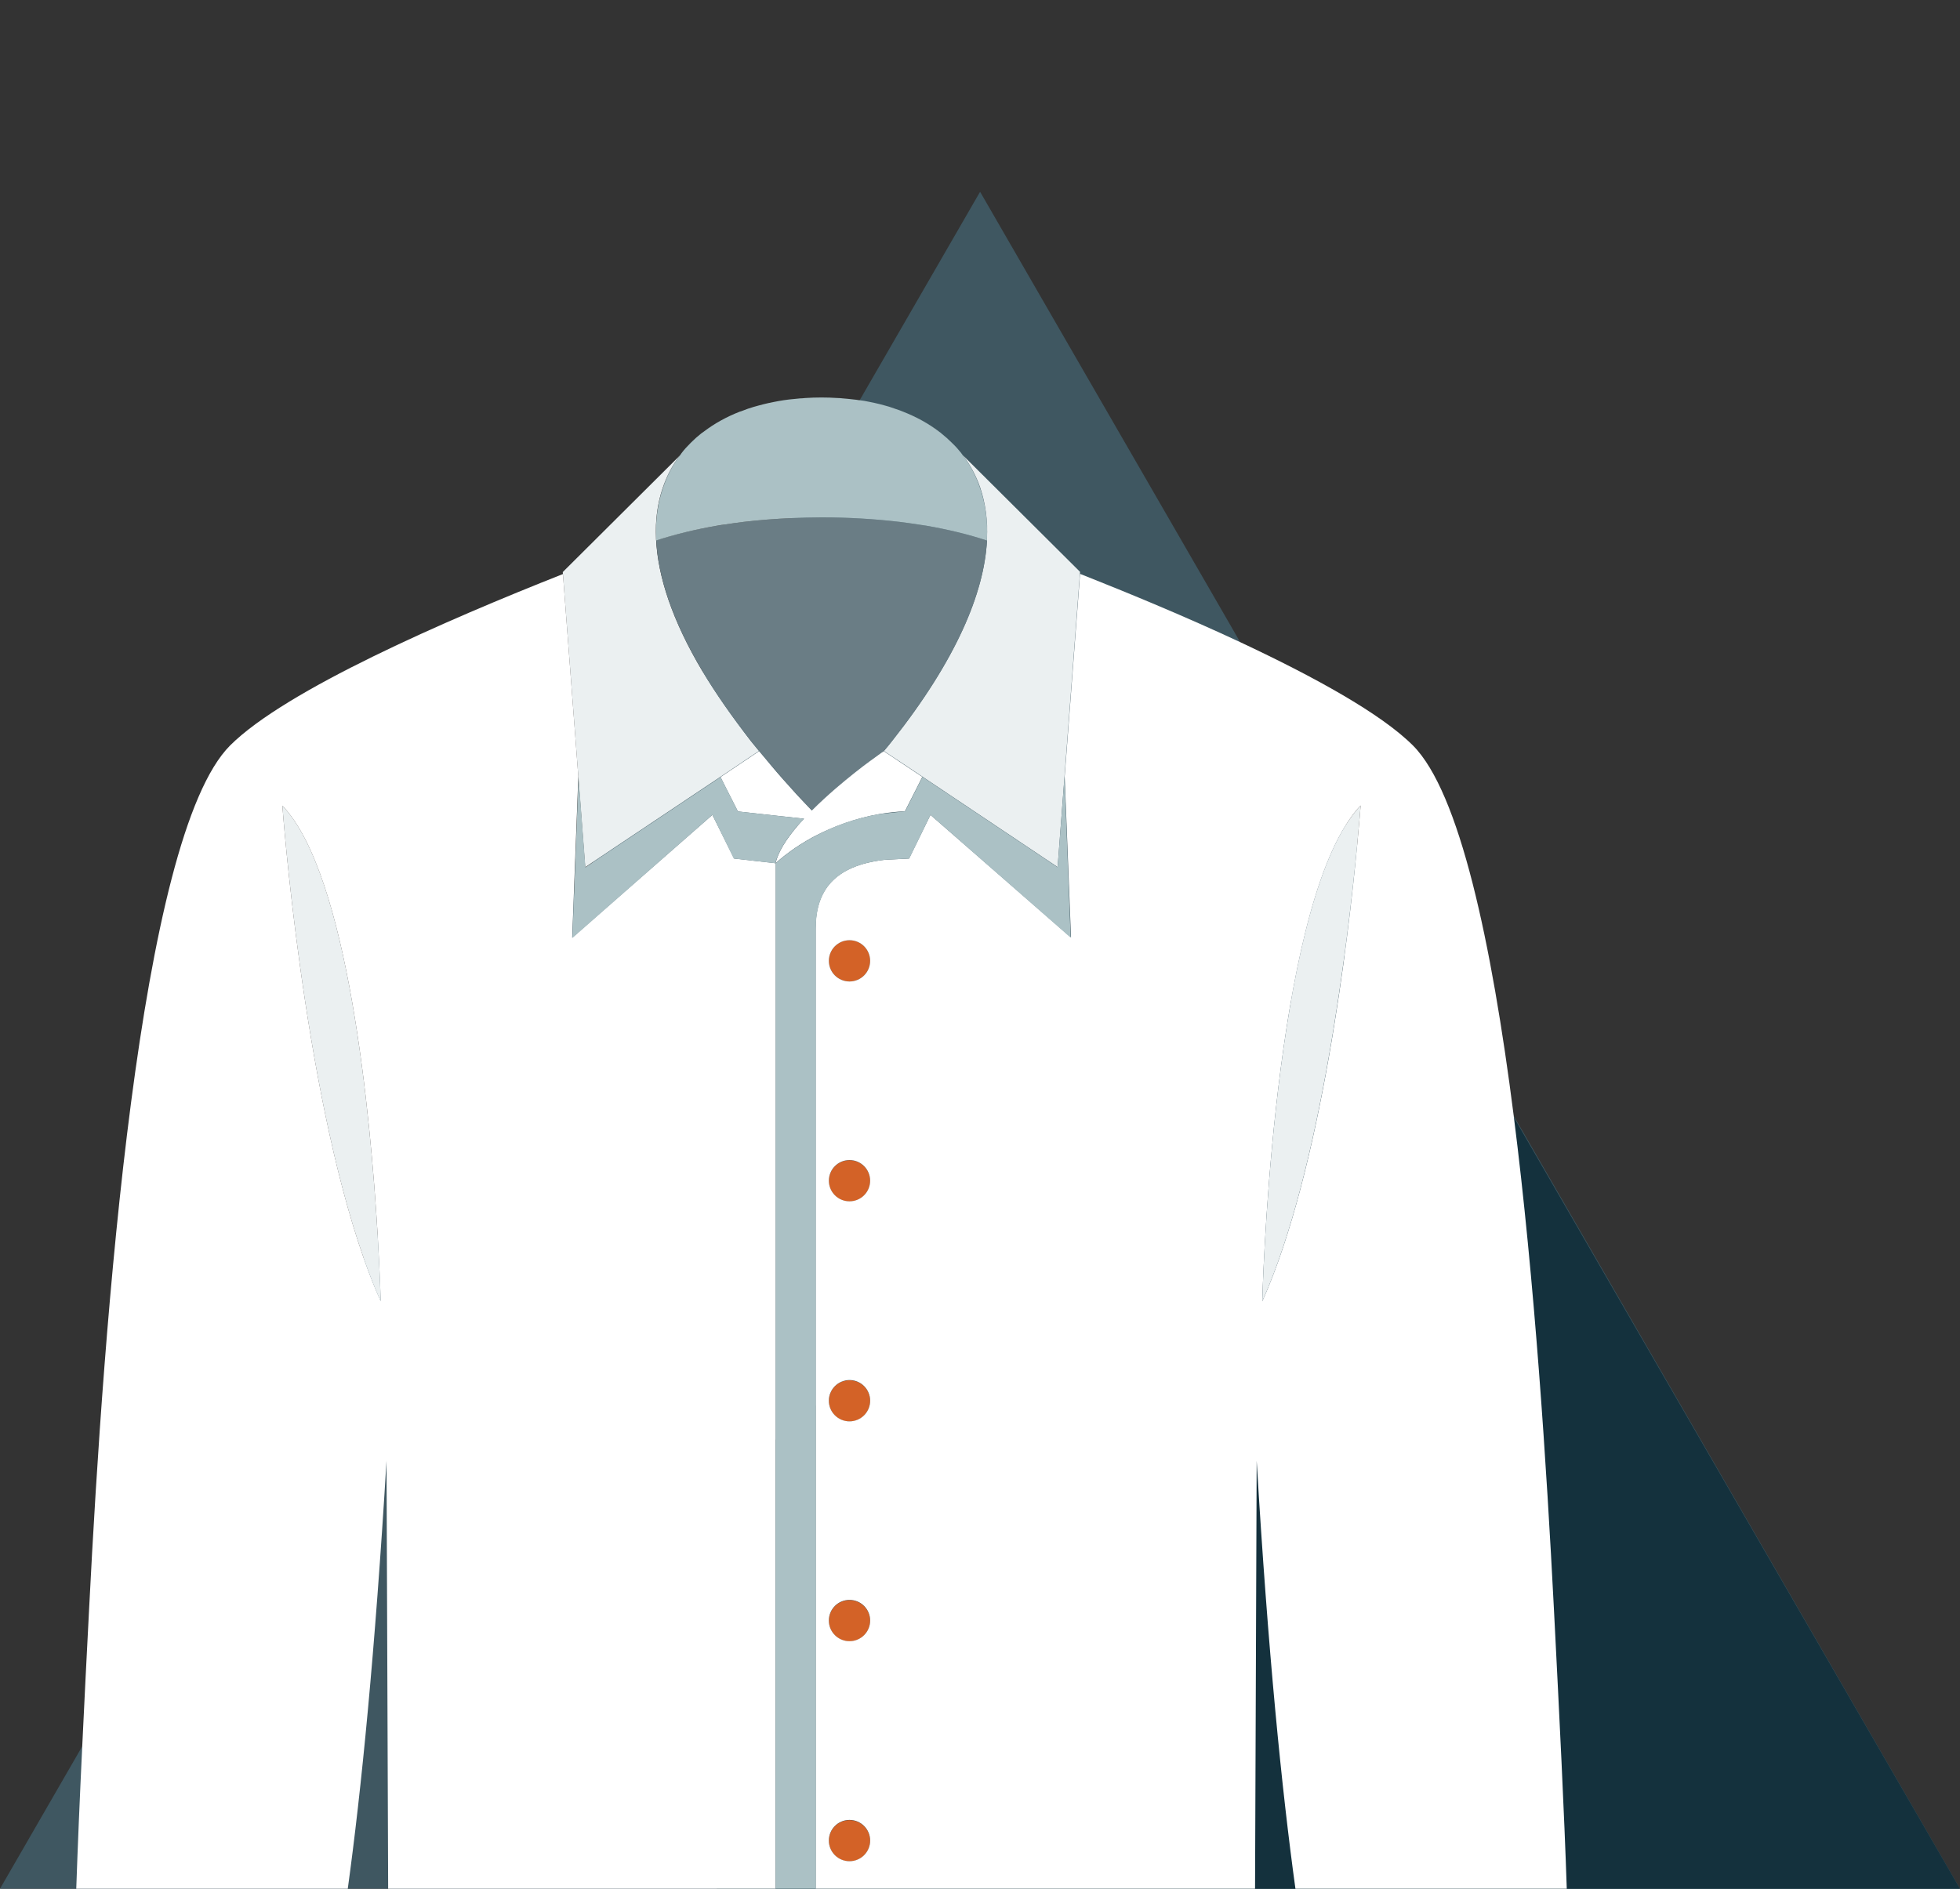 <?xml version="1.0" encoding="utf-8"?>
<!-- Generator: Adobe Illustrator 28.2.0, SVG Export Plug-In . SVG Version: 6.00 Build 0)  -->
<svg version="1.1" id="Layer_1" xmlns="http://www.w3.org/2000/svg" xmlns:xlink="http://www.w3.org/1999/xlink" x="0px" y="0px"
	 viewBox="0 0 108.21 104.3" style="enable-background:new 0 0 108.21 104.3;" xml:space="preserve">
<rect x="0" y="0" width="108.21" height="104.3" fill="#333333" stroke="none"/>
<style type="text/css">
	.st0{fill:#3F5761;}
	.st1{fill-rule:evenodd;clip-rule:evenodd;fill:#14313D;}
	.st2{fill:#ABC1C5;}
	.st3{fill:#6A7D85;}
	.st4{fill:#93AFB2;}
	.st5{fill:#EBF0F1;}
	.st6{fill:#D36227;}
	.st7{fill:#5A6A70;}
	.st8{fill:#EDB48E;}
	.st9{fill:#B7806A;}
	.st10{fill:#FFFFFF;}
	.st11{fill:#914020;}
	.st12{fill:none;}
	.st13{fill-rule:evenodd;clip-rule:evenodd;fill:#6A7D85;}
	.st14{fill-rule:evenodd;clip-rule:evenodd;fill:#ABC1C5;}
	.st15{fill-rule:evenodd;clip-rule:evenodd;fill:#FFFFFF;}
	.st16{fill-rule:evenodd;clip-rule:evenodd;fill:#D36227;}
	.st17{fill-rule:evenodd;clip-rule:evenodd;fill:#914020;}
	.st18{fill-rule:evenodd;clip-rule:evenodd;fill:#5A6A70;}
	.st19{fill:#DC8152;}
	.st20{fill-rule:evenodd;clip-rule:evenodd;fill:#DC8152;}
	.st21{fill-rule:evenodd;clip-rule:evenodd;fill:#C5D1D3;enable-background:new    ;}
	.st22{fill:#FFFFFF;enable-background:new    ;}
	.st23{fill-rule:evenodd;clip-rule:evenodd;fill:#EBF0F1;}
	.st24{fill-rule:evenodd;clip-rule:evenodd;fill:#ABC1C5;enable-background:new    ;}
</style>
<g>
	<polygon class="st0" points="54.11,10.59 81.16,57.44 108.21,104.3 54.11,104.3 0,104.3 27.05,57.44 	"/>
	<polygon class="st1" points="108.21,104.3 39.59,104.3 25.43,94.3 77.04,50.39 	"/>
	<g>
		<path class="st12" d="M48.29,22.26c0.19,0.04,0.37,0.09,0.56,0.14c0.08,0.02,0.17,0.05,0.25,0.07c0.21,0.06,0.41,0.13,0.61,0.21
			c0.05,0.02,0.1,0.04,0.15,0.06c0.73,0.29,1.41,0.66,2,1.1v0l0,0c0.03,0.02,0.06,0.05,0.09,0.08c0.01,0.01,0.03,0.02,0.04,0.04
			c0.19,0.15,0.37,0.31,0.54,0.48c0.02,0.02,0.03,0.03,0.05,0.05c0.17,0.17,0.33,0.35,0.49,0.54c0.01,0.01,0.02,0.02,0.02,0.03
			c0.02,0.03,0.05,0.06,0.07,0.09l6.47,6.44l-0.01,0.12c2.73,1.08,5.89,2.39,8.86,3.78l-14.37-24.9L47.46,22.1
			c0.18,0.03,0.36,0.06,0.54,0.09C48.09,22.22,48.19,22.24,48.29,22.26z"/>
		<path class="st12" d="M0,104.3h4.21c0.07-2.33,0.19-4.96,0.33-7.86L0,104.3z"/>
		<path class="st12" d="M86.5,104.3h21.72L83.57,61.61c1.16,9.13,1.83,19.45,2.22,27.23C86.1,94.89,86.36,100.08,86.5,104.3z"/>
		<g>
			<path class="st12" d="M69.29,104.3h2.22c-0.75-5.44-1.5-13.02-2.14-23.63L69.29,104.3z"/>
			<path class="st12" d="M19.2,104.3h2.22l-0.09-23.63C20.71,91.28,19.95,98.86,19.2,104.3z"/>
			<path class="st6" d="M46.9,51.92c-0.63,0-1.14,0.51-1.14,1.14c0,0.63,0.51,1.14,1.14,1.14c0.63,0,1.14-0.51,1.14-1.14
				C48.04,52.43,47.53,51.92,46.9,51.92z"/>
			<path class="st6" d="M46.9,64.07c-0.63,0-1.14,0.51-1.14,1.14s0.51,1.14,1.14,1.14c0.63,0,1.14-0.51,1.14-1.14
				S47.53,64.07,46.9,64.07z"/>
			<path class="st6" d="M46.9,76.22c-0.63,0-1.14,0.51-1.14,1.14c0,0.63,0.51,1.14,1.14,1.14c0.63,0,1.14-0.51,1.14-1.14
				C48.04,76.72,47.53,76.22,46.9,76.22z"/>
			<path class="st6" d="M46.9,88.36c-0.63,0-1.14,0.51-1.14,1.14c0,0.63,0.51,1.14,1.14,1.14c0.63,0,1.14-0.51,1.14-1.14
				C48.04,88.87,47.53,88.36,46.9,88.36z"/>
			<path class="st6" d="M46.9,100.51c-0.63,0-1.14,0.51-1.14,1.14c0,0.63,0.51,1.14,1.14,1.14c0.63,0,1.14-0.51,1.14-1.14
				C48.04,101.02,47.53,100.51,46.9,100.51z"/>
			<g>
				<path class="st5" d="M15.59,44.49c0,0,1.11,15.39,4.5,25.02c0.29,0.83,0.6,1.62,0.93,2.36c0,0-0.04-1.44-0.17-3.67
					C20.46,61.65,19.23,48.29,15.59,44.49z"/>
				<path class="st5" d="M74.3,45.56c-4.13,6.58-4.61,26.3-4.61,26.3c3.26-7.28,4.75-20.12,5.24-25.21
					c0.13-1.36,0.19-2.17,0.19-2.17C74.83,44.79,74.56,45.15,74.3,45.56z"/>
				<polygon class="st5" points="38.86,23.84 38.85,23.84 38.86,23.84 				"/>
				<path class="st5" d="M38.8,37.1c-1.7-2.85-2.49-5.3-2.58-7.34c-0.05-1.04,0.08-1.97,0.37-2.81c0.23-0.67,0.55-1.27,0.95-1.8
					l-6.47,6.44l0.01,0.12l0.85,11.18l0.38,5l0.41-0.28l7.05-4.71l2.13-1.43c-0.15-0.19-0.3-0.37-0.45-0.55
					C40.41,39.57,39.52,38.3,38.8,37.1z"/>
				<polygon class="st5" points="51.85,23.84 51.85,23.84 51.86,23.84 				"/>
				<path class="st5" d="M54.12,26.94c0.28,0.83,0.41,1.77,0.37,2.81c0,0.03,0,0.06,0,0.1c0,0,0,0,0,0h0
					c-0.16,2.9-1.7,6.6-5.24,11.07c-0.14,0.18-0.29,0.37-0.45,0.55l0,0l2.13,1.42l7.46,4.99l0.38-5l0.85-11.18l0.01-0.12l-6.47-6.44
					C53.57,25.68,53.89,26.28,54.12,26.94z"/>
			</g>
			<g>
				<path class="st3" d="M38.86,23.85c0.59-0.45,1.26-0.82,2-1.11C40.12,23.02,39.45,23.39,38.86,23.85
					C38.86,23.84,38.85,23.84,38.86,23.85c-0.04,0.02-0.07,0.04-0.1,0.07c0.02-0.01,0.04-0.03,0.06-0.04
					C38.83,23.87,38.84,23.86,38.86,23.85z"/>
				<path class="st3" d="M36.61,26.92c0.23-0.67,0.55-1.27,0.96-1.81c0.01-0.02,0.03-0.04,0.04-0.06c-0.02,0.03-0.05,0.06-0.07,0.09
					c-0.41,0.53-0.73,1.13-0.95,1.8c-0.28,0.83-0.41,1.77-0.37,2.81c0,0.02,0,0.04,0,0.06c0-0.02,0-0.04,0-0.06
					C36.18,28.7,36.32,27.76,36.61,26.92z"/>
				<path class="st3" d="M36.23,29.85C36.23,29.85,36.23,29.85,36.23,29.85c0-0.01,0-0.03,0-0.04
					C36.23,29.82,36.23,29.83,36.23,29.85z"/>
				<path class="st3" d="M48,22.2c-0.18-0.04-0.36-0.07-0.54-0.09c-0.01,0-0.01,0-0.02,0c0.01,0,0.01,0,0.02,0
					C47.64,22.13,47.82,22.16,48,22.2z"/>
				<path class="st3" d="M51.89,23.88c0.02,0.01,0.04,0.03,0.06,0.04c-0.03-0.03-0.06-0.05-0.09-0.08c0,0,0,0,0,0
					c-0.59-0.45-1.26-0.81-2-1.1c0.74,0.29,1.4,0.66,2,1.11C51.86,23.86,51.88,23.87,51.89,23.88z"/>
				<path class="st3" d="M54.12,26.94c-0.23-0.67-0.55-1.27-0.95-1.8c-0.02-0.03-0.05-0.06-0.07-0.09c0.01,0.02,0.03,0.04,0.04,0.06
					c0.41,0.53,0.73,1.14,0.97,1.81c0.29,0.84,0.43,1.78,0.39,2.83c0,0.03,0,0.06,0,0.1c0-0.03,0-0.06,0-0.1
					C54.53,28.71,54.4,27.78,54.12,26.94z"/>
				<path class="st3" d="M50.67,28.96c-0.33-0.05-0.66-0.1-1-0.14c-1.37-0.16-2.81-0.25-4.31-0.25c-0.56,0-1.11,0.02-1.65,0.04
					c-0.91,0.04-1.8,0.11-2.66,0.21c-0.34,0.04-0.67,0.09-1,0.14c-0.16,0.02-0.31,0.05-0.47,0.07c-1.2,0.21-2.32,0.47-3.35,0.81
					c0.11,2.03,0.89,4.45,2.57,7.25c0.72,1.2,1.6,2.48,2.67,3.83c0.14,0.18,0.29,0.37,0.45,0.55c0.2,0.24,0.4,0.49,0.61,0.73
					c0.46,0.54,0.93,1.08,1.44,1.64c0.27,0.3,0.57,0.6,0.86,0.91c0.01-0.01,0.01-0.01,0.02-0.02c0.43-0.43,0.88-0.84,1.32-1.22
					c0.69-0.59,1.35-1.1,1.84-1.47c0.3-0.23,0.53-0.39,0.66-0.48c0.06-0.04,0.1-0.07,0.12-0.08c0,0,0.01-0.01,0.01-0.01
					c0.15-0.19,0.3-0.37,0.45-0.55c3.54-4.48,5.09-8.17,5.24-11.07c-1.02-0.34-2.15-0.61-3.35-0.82
					C50.98,29.01,50.82,28.98,50.67,28.96z"/>
			</g>
			<g>
				<path class="st10" d="M85.79,88.84c-0.4-7.78-1.06-18.1-2.22-27.23c-1.22-9.59-2.99-17.86-5.56-20.44
					c-1.77-1.77-5.47-3.8-9.52-5.7c-2.97-1.39-6.13-2.7-8.86-3.78l-0.85,11.18l0.35,8.9L51.37,45l-1.18,2.41l-1.35,0.07
					c-2.8,0.32-3.81,1.72-3.81,3.8v53.02h9.08h15.18l0.09-23.63c0.63,10.62,1.39,18.19,2.14,23.63H86.5
					C86.36,100.08,86.1,94.89,85.79,88.84z M46.9,102.78c-0.63,0-1.14-0.51-1.14-1.14c0-0.63,0.51-1.14,1.14-1.14
					c0.63,0,1.14,0.51,1.14,1.14C48.04,102.27,47.53,102.78,46.9,102.78z M46.9,90.63c-0.63,0-1.14-0.51-1.14-1.14
					c0-0.63,0.51-1.14,1.14-1.14c0.63,0,1.14,0.51,1.14,1.14C48.04,90.12,47.53,90.63,46.9,90.63z M46.9,78.49
					c-0.63,0-1.14-0.51-1.14-1.14c0-0.63,0.51-1.14,1.14-1.14c0.63,0,1.14,0.51,1.14,1.14C48.04,77.98,47.53,78.49,46.9,78.49z
					 M46.9,66.34c-0.63,0-1.14-0.51-1.14-1.14s0.51-1.14,1.14-1.14c0.63,0,1.14,0.51,1.14,1.14S47.53,66.34,46.9,66.34z M46.9,54.2
					c-0.63,0-1.14-0.51-1.14-1.14c0-0.63,0.51-1.14,1.14-1.14c0.63,0,1.14,0.51,1.14,1.14C48.04,53.69,47.53,54.2,46.9,54.2z
					 M69.69,71.86c0,0,0.48-19.72,4.61-26.3c0.26-0.41,0.53-0.78,0.82-1.08c0,0-0.06,0.81-0.19,2.17
					C74.45,51.75,72.95,64.59,69.69,71.86z"/>
				<path class="st10" d="M39.33,45l-7.74,6.78l0.09-2.36l0.25-6.54l-0.85-11.18c-6.46,2.55-15.32,6.41-18.38,9.47
					C7.68,46.21,5.73,72.9,4.92,88.84c-0.14,2.71-0.27,5.24-0.38,7.6c-0.14,2.9-0.25,5.54-0.33,7.86H19.2
					c0.75-5.44,1.5-13.02,2.14-23.63l0.09,23.63h21.4V47.67l-2.3-0.26L39.33,45z M20.09,69.51c-3.39-9.64-4.5-25.02-4.5-25.02
					c3.64,3.81,4.87,17.16,5.26,23.7c0.13,2.23,0.17,3.67,0.17,3.67C20.69,71.13,20.38,70.34,20.09,69.51z"/>
				<path class="st10" d="M48.57,44.95c0.44-0.07,0.9-0.13,1.39-0.15l0.36-0.71l0.29-0.57l0.31-0.62l-2.13-1.42l0,0
					c0,0-0.01,0.01-0.01,0.01c-0.01,0.01-0.05,0.04-0.12,0.08c-0.13,0.09-0.36,0.26-0.66,0.48c-0.49,0.36-1.15,0.88-1.84,1.47
					c-0.44,0.38-0.89,0.79-1.32,1.22c-0.01,0.01-0.01,0.01-0.02,0.02c-0.29-0.3-0.58-0.61-0.86-0.91c-0.51-0.56-0.99-1.1-1.44-1.64
					c-0.21-0.25-0.41-0.49-0.61-0.73l-2.13,1.43l0.31,0.62l0.29,0.57l0.36,0.71l2.35,0.26l0.48,0.05l0.82,0.09
					c-0.13,0.14-0.25,0.27-0.37,0.41c-0.6,0.71-1.06,1.42-1.2,2.05c0,0,0.29-0.28,0.83-0.67c0.3-0.22,0.69-0.47,1.15-0.73
					c0.07-0.04,0.15-0.08,0.23-0.12C45.96,45.67,47.15,45.2,48.57,44.95z"/>
			</g>
			<g>
				<path class="st2" d="M39.58,29.03c0.15-0.03,0.31-0.05,0.47-0.07c0.33-0.05,0.66-0.1,1-0.14c0.86-0.1,1.74-0.17,2.66-0.21
					c0.54-0.02,1.09-0.04,1.65-0.04c1.5,0,2.94,0.09,4.31,0.25c0.34,0.04,0.67,0.09,1,0.14c0.16,0.02,0.31,0.05,0.47,0.07
					c1.2,0.21,2.33,0.48,3.35,0.82h0c0,0,0,0,0,0c0-0.03,0-0.06,0-0.1c0.05-1.05-0.1-1.99-0.39-2.83c-0.23-0.67-0.55-1.27-0.97-1.81
					c-0.01-0.02-0.03-0.04-0.04-0.06c-0.01-0.01-0.02-0.02-0.02-0.03c-0.15-0.19-0.31-0.37-0.49-0.54
					c-0.02-0.02-0.03-0.03-0.05-0.05c-0.17-0.17-0.35-0.33-0.54-0.48c-0.01-0.01-0.03-0.02-0.04-0.04
					c-0.02-0.01-0.04-0.03-0.06-0.04c-0.01-0.01-0.03-0.02-0.04-0.03c-0.59-0.45-1.26-0.82-2-1.11c-0.05-0.02-0.1-0.04-0.15-0.06
					c-0.2-0.07-0.4-0.14-0.61-0.21c-0.08-0.02-0.17-0.05-0.25-0.07c-0.18-0.05-0.37-0.1-0.56-0.14c-0.1-0.02-0.19-0.04-0.29-0.06
					c-0.18-0.04-0.36-0.07-0.54-0.09c-0.01,0-0.01,0-0.02,0c-0.1-0.02-0.2-0.03-0.3-0.04c-0.2-0.03-0.4-0.04-0.6-0.06
					c-0.09-0.01-0.18-0.02-0.28-0.02c-0.3-0.02-0.6-0.03-0.9-0.03c-0.3,0-0.6,0.01-0.9,0.03c-0.09,0.01-0.18,0.02-0.28,0.02
					c-0.2,0.02-0.41,0.04-0.6,0.06c-0.1,0.01-0.2,0.03-0.3,0.04c-0.19,0.03-0.37,0.06-0.56,0.1c-0.1,0.02-0.2,0.04-0.29,0.06
					c-0.19,0.04-0.37,0.09-0.56,0.14c-0.08,0.02-0.17,0.05-0.25,0.07c-0.21,0.06-0.41,0.13-0.61,0.21c-0.05,0.02-0.1,0.04-0.15,0.05
					c-0.74,0.29-1.41,0.66-2,1.11c-0.01,0.01-0.03,0.02-0.04,0.03c-0.02,0.01-0.04,0.03-0.06,0.04c-0.01,0.01-0.03,0.02-0.04,0.03
					c-0.19,0.15-0.37,0.31-0.54,0.48c-0.02,0.02-0.03,0.03-0.05,0.05c-0.17,0.17-0.34,0.35-0.49,0.55
					c-0.01,0.01-0.01,0.02-0.02,0.03c-0.01,0.02-0.03,0.04-0.04,0.06c-0.41,0.53-0.73,1.14-0.96,1.81
					c-0.29,0.84-0.43,1.78-0.39,2.83c0,0.03,0,0.07,0,0.1C37.25,29.51,38.38,29.24,39.58,29.03z"/>
				<path class="st2" d="M44.39,45.21l-0.82-0.09l-0.48-0.05l-2.35-0.26l-0.36-0.71l-0.29-0.57l-0.31-0.62l-7.05,4.71l-0.41,0.28
					l-0.38-5l-0.25,6.54l-0.09,2.36L39.33,45l1.18,2.41l2.3,0.26c0.15-0.64,0.61-1.35,1.2-2.05C44.14,45.48,44.27,45.34,44.39,45.21
					z"/>
				<path class="st2" d="M58.77,42.89l-0.38,5l-7.46-4.99l-0.31,0.62l-0.29,0.57l-0.36,0.71l-1.39,0.15
					c-1.43,0.24-2.62,0.71-3.54,1.2c-0.08,0.04-0.16,0.08-0.23,0.12c-0.46,0.26-0.85,0.51-1.15,0.73c-0.54,0.39-0.83,0.67-0.83,0.67
					v56.63h2.21V51.28c0-2.08,1.01-3.48,3.81-3.8l1.35-0.07L51.37,45l7.74,6.78L58.77,42.89z"/>
			</g>
		</g>
	</g>
</g>
</svg>
